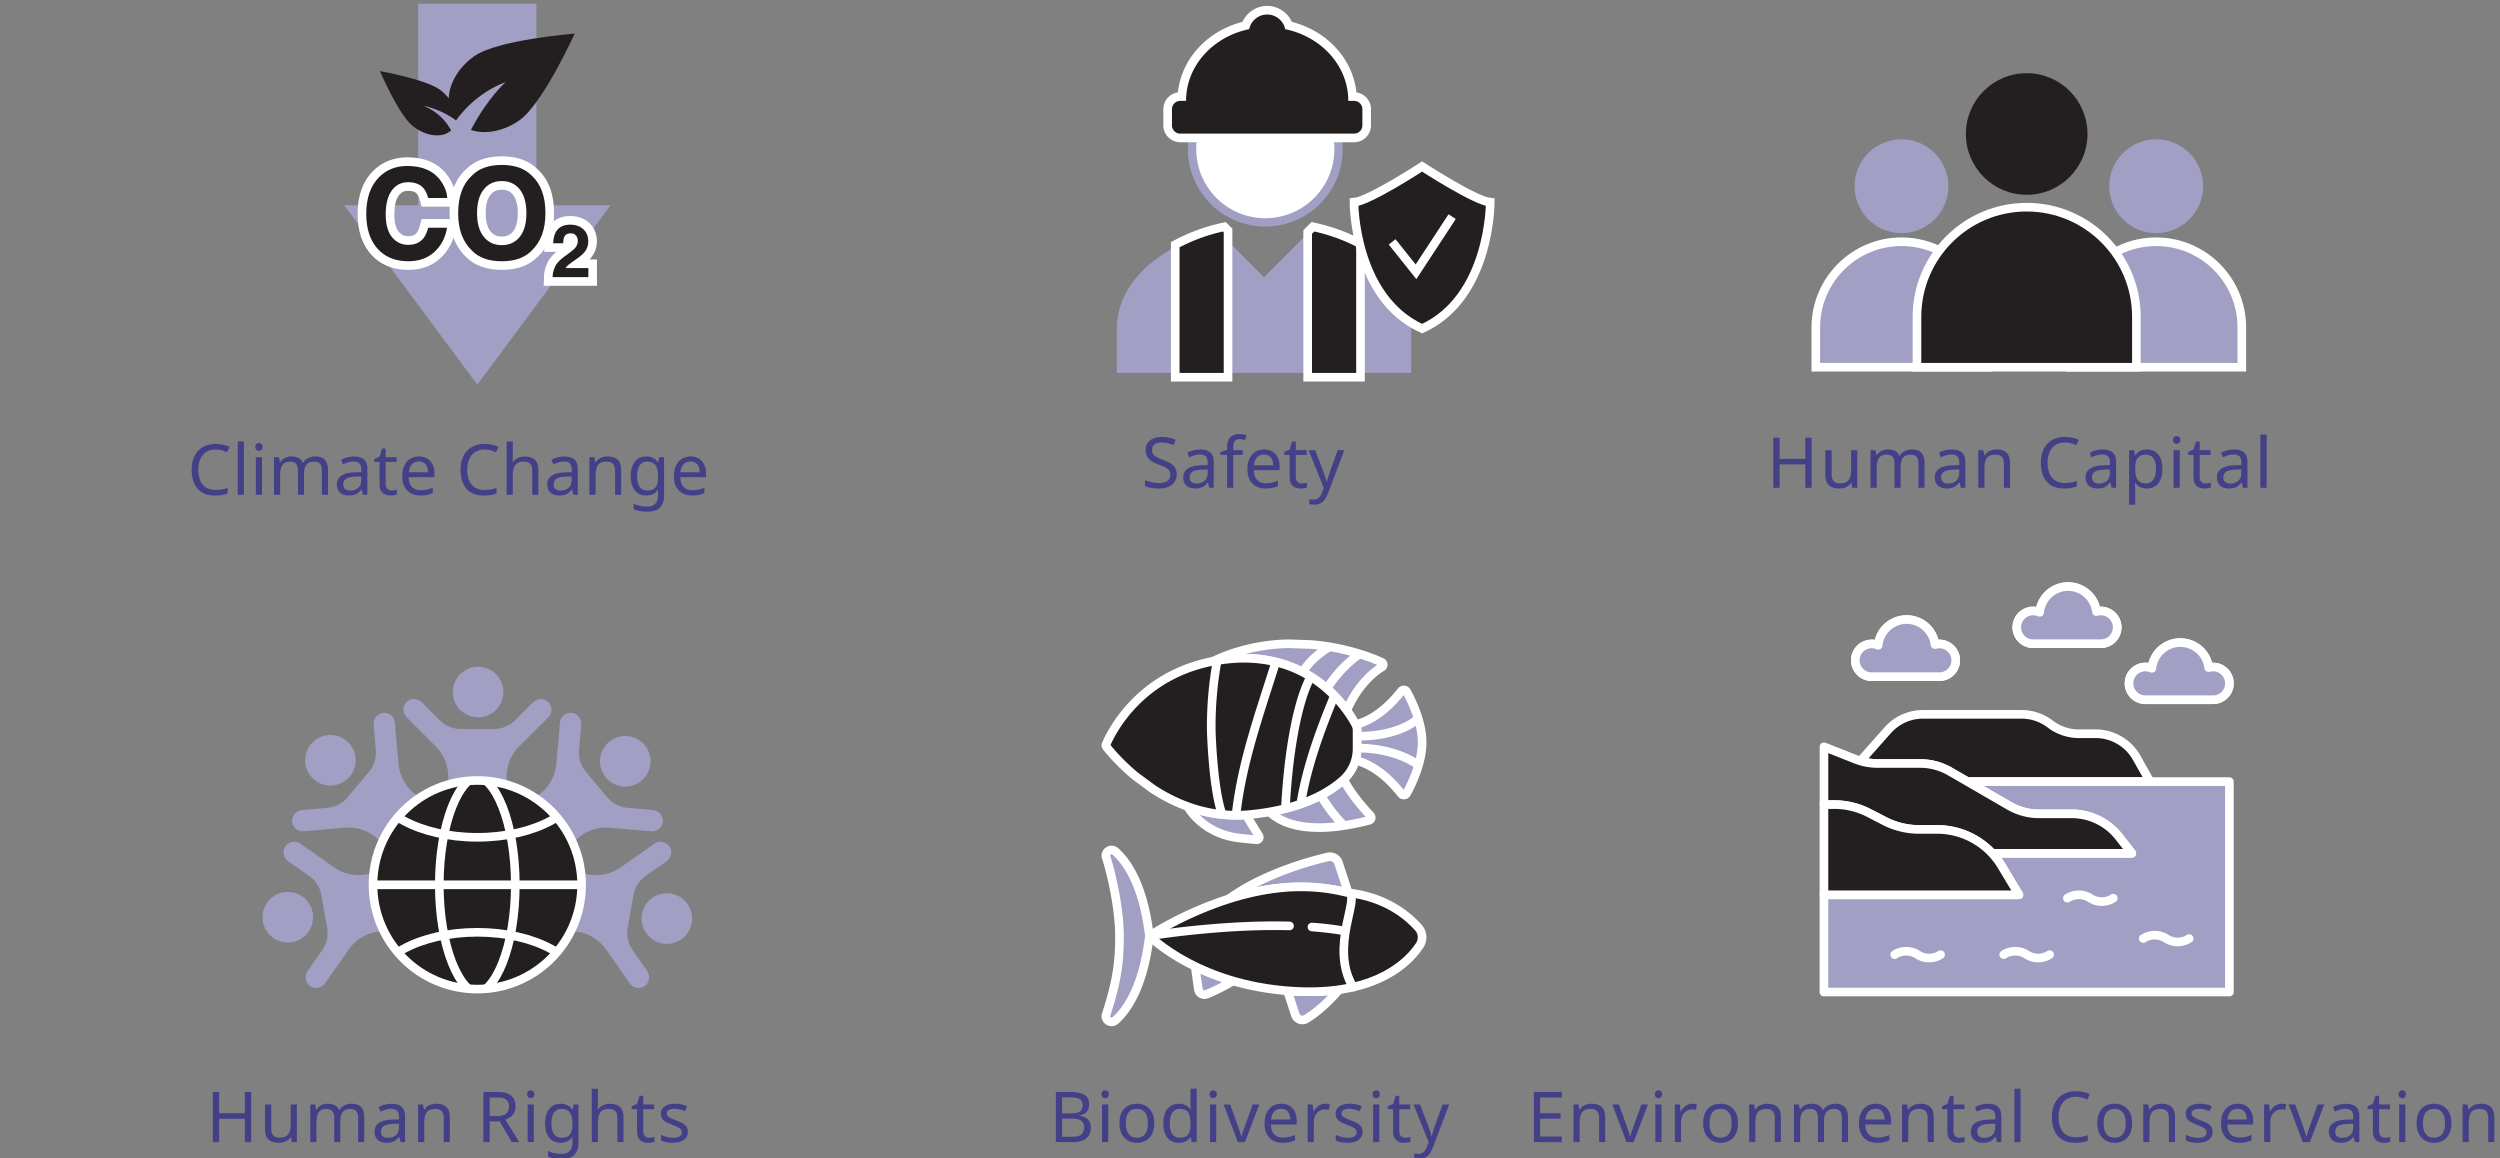 <svg xmlns="http://www.w3.org/2000/svg" width="300" height="139" viewBox="0 0 300 139"><rect x="0" y="0" width="300" height="139" fill="#808080" stroke="none"/><defs><clipPath id="clippath"><circle class="st3" cx="57.277" cy="106.175" r="12.517"/></clipPath><style>.st0,.st1{fill:#444088}.st2,.st3,.st4{fill:#231f20}.st5,.st6{fill:#a19fc3}.st1,.st3,.st4,.st6,.st7,.st8{stroke:#fff;stroke-width:1.035px}.st3,.st8{stroke-miterlimit:10}.st7,.st8{fill:none}.st1,.st4,.st6,.st7{stroke-linecap:round;stroke-linejoin:round}.st9{fill:#fff}</style></defs><g id="Grafik"><path class="st5" d="M248.458 44.067v-4.779c0-5.669 4.611-10.28 10.279-10.28s10.28 4.611 10.28 10.28v4.779h-20.56z"/><path class="st9" d="M258.738 29.526c5.392 0 9.762 4.371 9.762 9.762v4.262h-19.525v-4.262c0-5.392 4.371-9.762 9.762-9.762m.001-1.035c-5.954 0-10.798 4.844-10.798 10.797v5.297h21.595v-5.297c0-5.954-4.844-10.797-10.798-10.797z"/><circle class="st5" cx="258.738" cy="22.347" r="5.632"/><path class="st5" d="M217.898 44.067v-4.779c0-5.669 4.611-10.28 10.28-10.28s10.28 4.611 10.28 10.28v4.779h-20.561z"/><path class="st9" d="M228.178 29.526c5.392 0 9.762 4.371 9.762 9.762v4.262h-19.525v-4.262c0-5.392 4.371-9.762 9.762-9.762m.001-1.035c-5.954 0-10.798 4.844-10.798 10.797v5.297h21.595v-5.297c0-5.954-4.844-10.797-10.798-10.797z"/><circle class="st5" cx="228.179" cy="22.347" r="5.632"/><path class="st2" d="M230.035 44.067v-6.039c0-7.261 5.906-13.167 13.167-13.167s13.166 5.906 13.166 13.167v6.039h-26.333z"/><path class="st9" d="M243.202 25.379c6.986 0 12.649 5.663 12.649 12.649v5.522h-25.298v-5.522c0-6.986 5.663-12.649 12.649-12.649m0-1.035c-7.545 0-13.684 6.139-13.684 13.684v6.557h27.368v-6.557c0-7.545-6.139-13.684-13.684-13.684z"/><circle class="st2" cx="243.202" cy="16.078" r="7.297"/><path class="st5" d="M64.371 24.634V.447H50.183v24.187h-8.888l15.982 21.523 15.982-21.523h-8.888z"/><path class="st2" d="M49.005 31.87c-1.717 0-3.094-.566-4.091-1.685-.983-1.105-1.481-2.623-1.481-4.51 0-2.039.566-3.646 1.684-4.774.986-.996 2.252-1.502 3.763-1.502 2.009 0 3.507.683 4.455 2.028.525.757.811 1.533.85 2.31l.027.544h-3.219l-.106-.377c-.126-.446-.281-.779-.463-.987-.313-.358-.79-.533-1.455-.533s-1.158.25-1.543.787c-.413.578-.622 1.434-.622 2.542 0 1.096.216 1.91.641 2.422.406.49.908.729 1.532.729.642 0 1.107-.193 1.426-.591.19-.229.351-.59.482-1.079l.104-.383h3.268l-.1.603c-.216 1.302-.778 2.379-1.672 3.201-.911.834-2.081 1.256-3.479 1.256z"/><path class="st9" d="M48.879 19.917c1.838 0 3.182.603 4.032 1.808.47.677.722 1.356.756 2.038h-2.282c-.148-.523-.338-.919-.571-1.186-.415-.475-1.03-.711-1.845-.711-.83 0-1.485.334-1.964 1.004-.479.67-.719 1.617-.719 2.842s.253 2.143.76 2.753c.507.611 1.15.916 1.931.916.801 0 1.411-.262 1.831-.786.232-.282.425-.704.578-1.268h2.26c-.197 1.19-.701 2.16-1.512 2.905-.815.746-1.858 1.119-3.128 1.119-1.571 0-2.806-.504-3.706-1.512-.899-1.013-1.349-2.401-1.349-4.165 0-1.908.511-3.377 1.534-4.41.889-.899 2.021-1.349 3.395-1.349m-.001-1.033c-1.654 0-3.044.557-4.131 1.656-1.216 1.229-1.833 2.958-1.833 5.138 0 2.017.542 3.649 1.61 4.853 1.102 1.234 2.609 1.859 4.48 1.859 1.531 0 2.818-.468 3.826-1.391.983-.904 1.599-2.081 1.834-3.5l.199-1.205h-4.272l-.207.764c-.149.548-.301.787-.378.88-.146.182-.401.409-1.032.409-.474 0-.823-.167-1.134-.542-.346-.417-.521-1.121-.521-2.092 0-.999.177-1.752.526-2.24.282-.395.628-.571 1.122-.571.753 0 .989.269 1.066.357.072.083.215.296.354.787l.213.753h4.153l-.055-1.087c-.044-.874-.36-1.741-.939-2.576-1.056-1.498-2.697-2.253-4.882-2.253z"/><path class="st2" d="M60.219 31.87c-1.699 0-3.029-.481-3.951-1.432-1.193-1.123-1.807-2.766-1.807-4.866 0-2.144.615-3.788 1.83-4.89.898-.928 2.229-1.409 3.928-1.409s3.028.481 3.95 1.432c1.187 1.08 1.8 2.725 1.8 4.867 0 2.1-.61 3.742-1.815 4.882-.906.935-2.235 1.416-3.935 1.416zm0-9.627c-.747 0-1.323.264-1.762.808-.46.57-.693 1.419-.693 2.521s.233 1.95.693 2.521c.438.544 1.015.808 1.762.808s1.318-.264 1.752-.806c.45-.567.68-1.417.68-2.522 0-1.1-.23-1.948-.685-2.521-.431-.544-1.002-.808-1.747-.808z"/><path class="st9" d="M60.219 19.791c1.561 0 2.754.425 3.58 1.274 1.102 1.003 1.653 2.505 1.653 4.506 0 1.961-.551 3.464-1.653 4.506-.825.849-2.019 1.274-3.58 1.274s-2.754-.425-3.58-1.274c-1.107-1.042-1.66-2.545-1.66-4.506 0-2.001.553-3.503 1.66-4.506.825-.849 2.019-1.274 3.58-1.274m0 9.627c.904 0 1.623-.333 2.157-1 .529-.667.793-1.616.793-2.846s-.266-2.172-.797-2.842c-.531-.67-1.249-1.004-2.153-1.004s-1.626.333-2.164 1c-.538.667-.808 1.616-.808 2.846s.27 2.179.808 2.846c.538.667 1.26 1 2.164 1m0-10.662c-1.83 0-3.276.526-4.299 1.564-1.312 1.203-1.976 2.969-1.976 5.251 0 2.25.668 4.02 1.986 5.26.992 1.022 2.446 1.556 4.289 1.556s3.297-.534 4.322-1.588c1.281-1.211 1.946-2.98 1.946-5.228 0-2.281-.662-4.047-1.968-5.25-1.023-1.039-2.469-1.565-4.3-1.565zm0 9.627c-.588 0-1.02-.195-1.358-.615-.384-.476-.578-1.214-.578-2.196s.195-1.72.578-2.196c.339-.42.77-.615 1.358-.615.593 0 1.006.189 1.342.612.38.479.573 1.22.573 2.199 0 .986-.191 1.727-.569 2.203-.336.42-.752.608-1.346.608z"/><path class="st2" d="M65.781 33.775l.014-.531a3.467 3.467 0 01.343-1.445c.204-.486.669-.993 1.408-1.521.701-.501.946-.723 1.03-.81.162-.175.24-.348.24-.541 0-.188-.058-.278-.101-.33-.021-.023-.064-.076-.233-.076-.238 0-.275.076-.3.127-.016.032-.07.174-.086.564l-.021.496h-2.231l.021-.537c.024-.617.139-1.112.35-1.514.291-.554.91-1.214 2.208-1.214.795 0 1.446.232 1.935.69.499.47.752 1.087.752 1.836a2.49 2.49 0 01-.522 1.553c-.217.284-.547.581-1.006.905l-.318.227h1.859v2.12h-5.34z"/><path class="st9" d="M68.422 26.962c.663 0 1.19.184 1.582.55.391.368.587.853.587 1.458 0 .464-.138.876-.415 1.236-.182.239-.48.506-.894.8l-.493.35c-.308.219-.52.377-.633.475-.114.098-.21.211-.287.341h2.735v1.085h-4.291a2.94 2.94 0 01.29-1.231c.176-.418.59-.86 1.244-1.327.568-.407.935-.698 1.103-.873.256-.274.384-.573.384-.898 0-.265-.074-.485-.22-.662-.147-.176-.357-.263-.631-.263-.374 0-.63.139-.765.419-.078.161-.123.418-.138.769h-1.197c.02-.533.117-.963.29-1.292.328-.625.912-.938 1.75-.938m-.001-1.034c-1.557 0-2.31.812-2.667 1.492-.248.469-.381 1.037-.408 1.733l-.041 1.075h1.459c-.538.451-.902.903-1.106 1.37a4.006 4.006 0 00-.383 1.634l-.028 1.062h6.389v-3.155h-.903c.1-.103.188-.204.264-.305a2.986 2.986 0 00.626-1.862c0-.885-.316-1.65-.913-2.212-.59-.552-1.36-.832-2.291-.832z"/><path class="st2" d="M56.919 6.738c-2.82 1.979-3.897 5.308-2.404 7.436.068.096.144.184.22.272 2.471-3.483 5.934-4.585 5.934-4.585s-2.16 1.895-4.163 5.741c1.697.553 3.912.178 5.819-1.161 2.82-1.979 6.64-10.409 6.64-10.409s-9.226.726-12.046 2.705z"/><path class="st2" d="M50.848 12.695s2.098.41 3.883 1.753c.155-1.143-.515-2.566-1.806-3.586-1.705-1.348-7.337-2.326-7.337-2.326s2.253 5.254 3.957 6.602c1.599 1.264 3.579 1.461 4.588.507-.51-.959-1.478-2.18-3.286-2.95z"/><path class="st9" d="M151.837 26.686c-4.846 0-8.787-3.941-8.787-8.786s3.941-8.787 8.787-8.787 8.786 3.941 8.786 8.787-3.941 8.786-8.786 8.786z"/><path class="st5" d="M151.837 9.613a8.287 8.287 0 110 16.574 8.287 8.287 0 010-16.574m0-1c-5.121 0-9.287 4.166-9.287 9.286s4.166 9.287 9.287 9.287 9.287-4.166 9.287-9.287-4.166-9.286-9.287-9.286zM157.158 27.78l-5.478 5.478-5.478-5.478c-7.073 1.597-12.185 6.199-12.185 11.631v5.34h35.326v-5.34c0-5.432-5.113-10.034-12.185-11.631z"/><path class="st2" d="M156.921 45.269V27.841l.629-.628.278.062a21.758 21.758 0 015.148 1.845l.281.144v16.005h-6.337z"/><path class="st9" d="M157.714 27.78a21.304 21.304 0 015.027 1.8v15.171h-5.302V28.056l.276-.275m-.329-1.136l-.404.403-.276.275-.303.303v18.16h7.373V28.948l-.563-.289a22.353 22.353 0 00-5.271-1.889l-.556-.125z"/><path class="st2" d="M141.027 45.269V29.368l.276-.146a21.63 21.63 0 015.341-1.945l.278-.062.441.44V45.27h-6.337z"/><path class="st9" d="M146.759 27.78l.088.088V44.75h-5.302V29.677a21.178 21.178 0 015.214-1.898m.329-1.134l-.557.126a22.2 22.2 0 00-5.469 1.992l-.552.291v16.732h7.373V27.441l-.302-.303-.088-.088-.404-.405z"/><path class="st3" d="M170.654 19.981s-6.389 4.154-8.176 4.292c0 0-.038 11.443 8.176 15.163 8.214-3.72 8.176-15.163 8.176-15.163-1.787-.137-8.176-4.292-8.176-4.292z"/><path class="st3" d="M167.053 29.023l2.868 3.592 4.337-6.619"/><path class="st2" d="M141.636 16.553a1.52 1.52 0 01-1.518-1.518v-1.933a1.52 1.52 0 011.518-1.517h.188c.24-4.074 3.309-7.503 7.661-8.526.375-1.081 1.408-1.835 2.575-1.835s2.201.754 2.576 1.835c4.353 1.023 7.421 4.452 7.661 8.526h.188a1.52 1.52 0 011.518 1.517v1.933a1.52 1.52 0 01-1.518 1.518h-20.849z"/><path class="st9" d="M152.06 1.743c1.064 0 1.952.753 2.161 1.755 4.335.893 7.574 4.403 7.574 8.606h.69a1 1 0 011 1v1.932a1 1 0 01-1 1h-20.849a1 1 0 01-1-1v-1.932a1 1 0 011-1h.69c0-4.203 3.239-7.713 7.574-8.606a2.209 2.209 0 012.161-1.755M152.06.708a3.26 3.26 0 00-2.957 1.913c-4.274 1.108-7.316 4.453-7.758 8.469a2.038 2.038 0 00-1.745 2.014v1.932c0 1.122.913 2.035 2.035 2.035h20.849a2.037 2.037 0 002.035-2.035v-1.932c0-1.023-.76-1.873-1.745-2.014-.442-4.016-3.483-7.36-7.757-8.469A3.26 3.26 0 00152.06.708z"/><circle class="st5" cx="57.371" cy="83.045" r="3.034"/><path class="st5" d="M65.705 84.164c-.519-.425-1.292-.334-1.766.141l-2.118 2.118a3.606 3.606 0 01-2.55 1.056h-3.96c-.956 0-1.874-.38-2.55-1.056l-2.118-2.118c-.474-.474-1.247-.565-1.766-.141a1.282 1.282 0 00-.098 1.902l3.505 3.505a5.148 5.148 0 011.508 3.641v5.26h6.998v-5.26c0-1.366.542-2.675 1.508-3.641l3.505-3.505a1.283 1.283 0 00-.098-1.902z"/><circle class="st5" cx="75.033" cy="91.355" r="3.034"/><path class="st5" d="M79.533 98.459c-.008-.671-.575-1.204-1.243-1.263l-2.984-.261a3.606 3.606 0 01-2.448-1.274l-1.273-1.517-1.273-1.517a3.606 3.606 0 01-.83-2.632l.261-2.984c.058-.668-.369-1.319-1.028-1.444a1.283 1.283 0 00-1.52 1.147l-.432 4.938a5.152 5.152 0 01-1.82 3.496l-4.029 3.381 2.249 2.68 2.249 2.68 4.029-3.381a5.147 5.147 0 013.758-1.185l4.938.432a1.283 1.283 0 001.394-1.298z"/><circle class="st5" cx="80.02" cy="110.227" r="3.034"/><path class="st5" d="M77.471 118.24c.508-.437.553-1.215.168-1.764l-1.718-2.453a3.605 3.605 0 01-.597-2.695l.344-1.95.344-1.95a3.605 3.605 0 011.483-2.328l2.453-1.718c.549-.385.773-1.13.445-1.715a1.282 1.282 0 00-1.856-.427l-4.061 2.843a5.15 5.15 0 01-3.847.853l-5.18-.913-.608 3.446-.608 3.446 5.18.913a5.152 5.152 0 013.324 2.117l2.843 4.061a1.282 1.282 0 001.89.234z"/><circle class="st5" cx="39.652" cy="91.233" r="3.034"/><path class="st5" d="M45.866 85.567c-.659.125-1.086.775-1.028 1.444l.261 2.984c.083.953-.215 1.9-.83 2.632l-1.273 1.517-1.273 1.517a3.602 3.602 0 01-2.448 1.274l-2.984.261c-.668.058-1.235.592-1.243 1.263a1.283 1.283 0 001.394 1.298l4.938-.432a5.147 5.147 0 013.758 1.185l4.029 3.381 2.249-2.68 2.249-2.68-4.029-3.381a5.15 5.15 0 01-1.82-3.496l-.432-4.938a1.282 1.282 0 00-1.52-1.147z"/><circle class="st5" cx="34.535" cy="110.069" r="3.034"/><path class="st5" d="M34.189 101.667c-.328.585-.104 1.331.445 1.715l2.453 1.718a3.609 3.609 0 011.483 2.328l.344 1.95.344 1.95a3.61 3.61 0 01-.597 2.695l-1.718 2.453c-.385.549-.34 1.327.168 1.764a1.282 1.282 0 001.89-.234l2.843-4.061a5.146 5.146 0 013.324-2.117l5.18-.913-.608-3.446-.608-3.446-5.18.913a5.149 5.149 0 01-3.847-.853l-4.061-2.843a1.282 1.282 0 00-1.856.427z"/><circle class="st2" cx="57.277" cy="106.175" r="12.517"/><g clip-path="url(#clippath)"><path class="st8" d="M57.952 119.412c-2.892 0-5.236-5.926-5.236-13.236S55.06 92.94 57.952 92.94"/><path class="st8" d="M56.602 119.412c2.892 0 5.236-5.926 5.236-13.236S59.494 92.94 56.602 92.94"/><ellipse class="st8" cx="57.277" cy="93.658" rx="12.517" ry="6.818"/><ellipse class="st8" cx="57.277" cy="118.693" rx="12.517" ry="6.818"/><path class="st8" d="M43.134 106.175h28.882"/></g><circle class="st8" cx="57.277" cy="106.175" r="12.517"/><path class="st6" d="M149.583 97.903l-.054-.12c-2.55.182-4.87-.235-6.919-.966l-.043.051c.678 1.071 2.466 3.224 6.067 3.687a51 51 0 002.162.213.302.302 0 00.275-.46l-1.487-2.406zM156.507 106.425a22.78 22.78 0 015.286.709l-1.17-3.58a1.087 1.087 0 00-1.28-.721c-2.216.519-7.754 2.037-11.89 5.04 2.752-.872 5.875-1.507 9.054-1.448zM134.338 112.313c0 3.011-.254 5.311-1.596 9.422-.215.66.58 1.18 1.099.718 1.455-1.295 3.374-4.111 4.085-10.14-.711-6.029-2.63-8.845-4.085-10.14-.518-.461-1.314.059-1.099.718.732 2.242 1.596 6.411 1.596 9.422z"/><path class="st4" d="M170.363 113.446c-.966 1.454-3.245 3.92-8.006 5.011-2.899-4.925-.563-11.322-.563-11.322 4.558.515 7.227 2.833 8.423 4.187.525.594.584 1.464.145 2.124z"/><path class="st6" d="M156.26 118.992a35.281 35.281 0 01-1.765-.095l.948 2.897a.877.877 0 001.288.476c2.157-1.285 3.942-3.503 3.942-3.503a26.143 26.143 0 01-4.412.225zM143.415 115.971l.385 2.747c.066.47.552.756.996.586 1.415-.541 3.169-1.588 3.169-1.588a29.136 29.136 0 01-4.549-1.745z"/><path class="st4" d="M162.357 118.457c-1.698.389-3.713.604-6.097.535-12.168-.351-18.335-6.679-18.335-6.679s9.044-6.064 18.582-5.889c1.958.036 3.721.306 5.288.71s-2.336 6.398.563 11.323z"/><path class="st6" d="M164.462 97.889c-.732-.778-2.332-2.575-3.183-4.263l-.084-.04-.004.004c-1.493 1.338-4.174 3.002-8.725 3.819l-.022.089c1.039 1.01 4.17 2.952 11.862.935a.328.328 0 00.155-.542zM165.794 79.466c-1.211-.556-4.256-1.768-8.447-2.121l-2.73-.095c-5.024.09-8.595 1.878-8.986 2.082l.007.01c.558-.105 1.137-.19 1.74-.252 7.812-.798 12.215 3.412 14.19 6.089l.082-.01c1.34-3.07 3.257-4.556 4.182-5.128a.328.328 0 00-.038-.577zM168.798 82.994a.387.387 0 00-.645-.05c-2.194 2.808-4.294 3.697-5.354 3.977l-.1.052c.099.216.15.452.15.69v2.177c0 .468-.065.928-.188 1.371l.096.05c1.046.268 3.172 1.142 5.396 3.991.171.22.51.194.645-.05.591-1.07 1.858-3.649 1.858-6.107s-1.267-5.034-1.858-6.103z"/><path class="st4" d="M138.327 94.667c2.916 1.911 6.851 3.52 11.541 3.09 6.164-.565 9.566-2.592 11.323-4.168a5.03 5.03 0 001.658-3.748v-2.177c0-.273-.067-.542-.196-.783-.94-1.753-5.365-8.802-15.276-7.79-10.514 1.074-14.191 9.139-14.654 10.261a.241.241 0 00.032.24c.319.415 1.539 1.934 3.511 3.556l2.06 1.518z"/><path class="st7" d="M170.106 86.269s-1.953 2.048-7.118 2.084M170.106 91.756s-2.436-1.949-7.118-1.989M156.098 96.414c.721-4.406 2.276-8.664 3.996-12.836M157.241 81.298c-1.826 3.469-2.729 10.414-2.985 15.622M148.331 97.75c.677-6.203 2.832-12.178 4.716-18.164M146.042 79.39a43.807 43.807 0 00-.692 8.107c.011.979.269 7.375 1.297 10.184M158.563 95.583s1.325 2.178 2.63 3.379M159.332 82.49s1.223-2.119 3.621-3.878M156.419 80.551s.67-1.405 2.975-2.842M157.434 111.241c1.189.088 2.355.217 3.47.397M137.925 112.313s8.497-1.418 16.818-1.203"/><path class="st4" d="M256.399 90.933a5.656 5.656 0 00-4.931-2.884h-2.006c-1.243 0-2.451-.409-3.438-1.164s-2.195-1.164-3.438-1.164h-11.824a5.659 5.659 0 00-4.232 1.903l-3.276 3.692c.666.2 1.359.303 2.057.303h5.104c1.261 0 2.499.333 3.589.964l2.088 1.209h21.915l-1.608-2.859z"/><path class="st6" d="M236.092 93.792l5.014 2.904a7.16 7.16 0 003.589.964h3.928a7.162 7.162 0 015.636 2.743l1.561 1.991h-16.775c.43.46.812.964 1.138 1.506l2.089 3.476h-23.399v11.67h48.656V93.793h-31.438z"/><path class="st4" d="M224.248 97.55l1.912.984a9.008 9.008 0 004.121.998h2.181a9.007 9.007 0 016.584 2.863h16.775l-1.561-1.991a7.167 7.167 0 00-5.636-2.743h-3.928a7.164 7.164 0 01-3.589-.964l-7.102-4.114a7.16 7.16 0 00-3.589-.964h-5.104c-.901 0-1.794-.17-2.632-.501l-3.804-1.504v6.938h1.253c1.434 0 2.847.342 4.121.998z"/><path class="st4" d="M218.874 107.376h23.399l-2.089-3.476a9.007 9.007 0 00-7.723-4.369h-2.181a9.002 9.002 0 01-4.121-.998l-1.912-.984a9.008 9.008 0 00-4.121-.998h-1.253v10.824z"/><path class="st1" d="M252.1 73.317a1.95 1.95 0 00-.527.074 3.427 3.427 0 00-6.811.086 1.965 1.965 0 10-.776 3.768h8.113a1.964 1.964 0 000-3.928zM265.567 80.04a1.95 1.95 0 00-.527.074 3.427 3.427 0 00-6.811.086 1.965 1.965 0 10-.776 3.768h8.113a1.964 1.964 0 000-3.928zM232.722 77.273a1.95 1.95 0 00-.527.074 3.427 3.427 0 00-6.811.086 1.965 1.965 0 10-.776 3.768h8.113a1.964 1.964 0 000-3.928zM240.448 114.556a2.528 2.528 0 012.754 0 2.528 2.528 0 002.754 0M248.086 107.784a2.528 2.528 0 012.754 0 2.528 2.528 0 002.754 0M257.189 112.626a2.528 2.528 0 012.754 0 2.528 2.528 0 002.754 0M227.361 114.556a2.528 2.528 0 012.754 0 2.528 2.528 0 002.754 0"/><path class="st6" d="M252.1 73.317a1.95 1.95 0 00-.527.074 3.427 3.427 0 00-6.811.086 1.965 1.965 0 10-.776 3.768h8.113a1.964 1.964 0 000-3.928zM265.567 80.04a1.95 1.95 0 00-.527.074 3.427 3.427 0 00-6.811.086 1.965 1.965 0 10-.776 3.768h8.113a1.964 1.964 0 000-3.928zM232.722 77.273a1.95 1.95 0 00-.527.074 3.427 3.427 0 00-6.811.086 1.965 1.965 0 10-.776 3.768h8.113a1.964 1.964 0 000-3.928z"/></g><g id="EN"><path class="st0" d="M25.882 53.942c-.32 0-.61.055-.868.164-.259.109-.478.27-.657.48s-.317.467-.413.767c-.096.301-.144.64-.144 1.016 0 .495.077.925.232 1.29.154.365.384.646.69.843.307.196.689.295 1.15.295.264 0 .514-.022.75-.067s.467-.102.691-.169v.657a3.77 3.77 0 01-.695.186 5.387 5.387 0 01-.855.059c-.612 0-1.124-.126-1.534-.379s-.718-.612-.923-1.079c-.205-.466-.308-1.014-.308-1.643 0-.455.063-.871.19-1.247.126-.377.312-.703.556-.979.244-.274.547-.487.906-.636s.772-.224 1.238-.224c.31 0 .607.031.894.093.286.062.542.149.767.262l-.303.641c-.186-.085-.393-.16-.62-.228s-.476-.102-.745-.102zM29.27 59.378h-.741v-6.404h.741v6.404zM31.081 53.167c.112 0 .212.038.299.114.087.075.131.195.131.357 0 .157-.044.275-.131.354a.437.437 0 01-.299.118.442.442 0 01-.312-.118c-.085-.079-.127-.197-.127-.354 0-.162.042-.282.127-.357a.448.448 0 01.312-.114zm.362 1.694v4.517h-.741v-4.517h.741zM37.831 54.776c.511 0 .893.131 1.146.393.253.261.38.684.38 1.268v2.941h-.733v-2.907c0-.354-.075-.621-.224-.801s-.381-.27-.695-.27c-.438 0-.751.126-.939.379s-.282.621-.282 1.104v2.494h-.733V56.47c0-.236-.033-.435-.101-.595a.722.722 0 00-.304-.357 1.026 1.026 0 00-.522-.118c-.304 0-.542.063-.717.189a1.048 1.048 0 00-.375.552c-.075.242-.113.54-.113.894v2.343h-.741v-4.517h.598l.109.615h.043a1.396 1.396 0 01.809-.624c.169-.05.343-.076.522-.076.349 0 .639.062.872.186a1.1 1.1 0 01.51.573h.042a1.4 1.4 0 01.62-.573c.261-.123.537-.186.83-.186zM42.466 54.785c.551 0 .958.121 1.223.362.264.241.396.627.396 1.154v3.076h-.539l-.144-.641h-.033c-.13.163-.263.3-.4.409s-.295.189-.473.24a2.4 2.4 0 01-.645.075c-.27 0-.513-.048-.729-.143a1.115 1.115 0 01-.51-.442c-.124-.2-.186-.451-.186-.755 0-.449.177-.796.531-1.041.354-.244.898-.377 1.635-.399l.767-.025v-.27c0-.377-.081-.638-.244-.784s-.394-.219-.691-.219c-.235 0-.461.035-.674.105-.214.07-.413.149-.599.239l-.228-.556c.196-.106.43-.198.699-.274.27-.075.551-.113.843-.113zm.22 2.41c-.562.022-.951.112-1.168.27-.216.157-.324.379-.324.666 0 .253.077.438.232.556.154.118.352.178.594.178.382 0 .699-.105.952-.316s.379-.535.379-.974v-.404l-.665.025zM46.991 58.855c.112 0 .228-.01.346-.029s.214-.041.286-.063v.564c-.078.04-.19.072-.337.097a2.494 2.494 0 01-.421.038c-.236 0-.454-.041-.653-.122s-.361-.224-.484-.426c-.124-.202-.186-.485-.186-.851v-2.63h-.641v-.354l.649-.295.295-.961h.438v1.037h1.307v.572h-1.307v2.613c0 .274.066.479.198.61s.302.198.51.198zM50.27 54.776c.388 0 .721.085.998.253.278.169.492.406.641.712.149.307.224.665.224 1.075v.446H49.04c.011.512.142.9.392 1.167s.6.4 1.05.4c.286 0 .54-.026.762-.08.223-.054.451-.131.688-.231v.648c-.23.102-.458.176-.683.224s-.492.071-.801.071a2.39 2.39 0 01-1.134-.261 1.831 1.831 0 01-.767-.779c-.183-.346-.273-.769-.273-1.269 0-.494.082-.919.248-1.272.166-.354.399-.627.699-.817.301-.191.65-.287 1.05-.287zm-.009.608c-.354 0-.634.113-.838.341-.206.228-.328.544-.367.948h2.301c0-.259-.039-.483-.118-.674-.078-.191-.198-.342-.358-.451s-.366-.164-.619-.164zM58.149 53.942c-.32 0-.61.055-.868.164-.259.109-.478.27-.657.48s-.317.467-.413.767c-.096.301-.144.64-.144 1.016 0 .495.077.925.232 1.29.154.365.384.646.69.843.307.196.689.295 1.15.295.264 0 .514-.022.75-.067s.467-.102.691-.169v.657a3.77 3.77 0 01-.695.186 5.387 5.387 0 01-.855.059c-.612 0-1.124-.126-1.534-.379s-.718-.612-.923-1.079c-.205-.466-.308-1.014-.308-1.643 0-.455.063-.871.19-1.247.126-.377.312-.703.556-.979.244-.274.547-.487.906-.636s.772-.224 1.238-.224c.31 0 .607.031.894.093.286.062.542.149.767.262l-.303.641c-.186-.085-.393-.16-.62-.228s-.476-.102-.745-.102zM61.536 54.853c0 .106-.004.217-.013.329s-.019.213-.029.303h.051c.095-.157.216-.286.362-.388.146-.101.309-.178.488-.231s.365-.08.557-.08c.365 0 .67.058.914.173s.429.294.552.535c.124.241.186.556.186.943v2.941h-.733v-2.891c0-.365-.081-.638-.244-.817s-.419-.27-.767-.27c-.337 0-.602.063-.792.189a1.033 1.033 0 00-.409.557 2.872 2.872 0 00-.122.897v2.334h-.741v-6.404h.741v1.879zM67.713 54.785c.551 0 .958.121 1.223.362.264.241.396.627.396 1.154v3.076h-.539l-.144-.641h-.033c-.13.163-.263.3-.4.409s-.295.189-.473.24a2.4 2.4 0 01-.645.075c-.27 0-.513-.048-.729-.143a1.115 1.115 0 01-.51-.442c-.124-.2-.186-.451-.186-.755 0-.449.177-.796.531-1.041.354-.244.898-.377 1.635-.399l.767-.025v-.27c0-.377-.081-.638-.244-.784s-.394-.219-.691-.219c-.235 0-.461.035-.674.105-.214.07-.413.149-.599.239l-.228-.556c.196-.106.43-.198.699-.274.27-.075.551-.113.843-.113zm.22 2.41c-.562.022-.951.112-1.168.27-.216.157-.324.379-.324.666 0 .253.077.438.232.556.154.118.352.178.594.178.382 0 .699-.105.952-.316s.379-.535.379-.974v-.404l-.665.025zM72.904 54.776c.539 0 .946.131 1.222.393.275.261.413.684.413 1.268v2.941h-.733v-2.891c0-.365-.081-.638-.244-.817s-.419-.27-.767-.27c-.5 0-.846.141-1.037.421-.19.281-.286.686-.286 1.214v2.343h-.741v-4.517h.598l.109.615h.043c.101-.157.226-.288.375-.393.148-.104.312-.181.492-.231s.365-.076.557-.076zM77.539 54.776c.298 0 .566.057.805.169.239.112.442.283.611.514h.042l.102-.598h.59v4.593c0 .427-.073.785-.22 1.074a1.432 1.432 0 01-.665.653c-.298.146-.678.219-1.138.219-.326 0-.626-.023-.897-.071a3.109 3.109 0 01-.729-.215v-.683c.214.112.464.199.75.261s.593.093.919.093c.388 0 .692-.113.914-.341s.333-.538.333-.932v-.177a8.233 8.233 0 01.026-.557h-.034c-.157.23-.353.402-.586.515a1.852 1.852 0 01-.812.168c-.585 0-1.041-.205-1.37-.615-.328-.41-.492-.982-.492-1.719 0-.719.164-1.291.492-1.715.329-.424.782-.637 1.361-.637zm.102.624c-.253 0-.468.067-.646.202a1.243 1.243 0 00-.404.59 2.806 2.806 0 00-.139.944c0 .556.103.981.308 1.276s.504.442.897.442c.23 0 .427-.029.59-.089a.93.93 0 00.404-.277 1.21 1.21 0 00.236-.485c.051-.196.075-.43.075-.699v-.177c0-.41-.046-.741-.139-.994s-.237-.438-.434-.557c-.197-.118-.447-.177-.75-.177zM82.865 54.776c.388 0 .721.085.998.253.278.169.492.406.641.712.149.307.224.665.224 1.075v.446h-3.093c.011.512.142.9.392 1.167s.6.4 1.05.4c.286 0 .54-.026.762-.08.223-.054.451-.131.688-.231v.648c-.23.102-.458.176-.683.224s-.492.071-.801.071a2.39 2.39 0 01-1.134-.261 1.831 1.831 0 01-.767-.779c-.183-.346-.273-.769-.273-1.269 0-.494.082-.919.248-1.272.166-.354.399-.627.699-.817.301-.191.65-.287 1.05-.287zm-.009.608c-.354 0-.634.113-.838.341-.206.228-.328.544-.367.948h2.301c0-.259-.039-.483-.118-.674-.078-.191-.198-.342-.358-.451s-.366-.164-.619-.164z"/><g><path class="st0" d="M217.395 58.536h-.759v-2.807h-3.084v2.807h-.759v-6.017h.759v2.545h3.084v-2.545h.759v6.017zM222.871 54.02v4.517h-.606l-.109-.599h-.034a1.225 1.225 0 01-.37.388 1.642 1.642 0 01-.497.224 2.187 2.187 0 01-.565.071c-.359 0-.661-.058-.905-.173a1.151 1.151 0 01-.552-.535c-.124-.241-.186-.553-.186-.935V54.02h.75v2.907c0 .359.081.629.244.809s.416.27.759.27c.337 0 .603-.062.796-.189.194-.126.332-.312.413-.556.081-.245.122-.541.122-.89V54.02h.741zM229.42 53.935c.511 0 .893.131 1.146.393.253.261.38.684.38 1.268v2.941h-.733V55.63c0-.354-.075-.621-.224-.801s-.381-.27-.695-.27c-.438 0-.751.126-.939.379s-.282.621-.282 1.104v2.494h-.733v-2.907c0-.236-.033-.435-.101-.595a.722.722 0 00-.304-.357 1.026 1.026 0 00-.522-.118c-.304 0-.542.063-.717.189a1.048 1.048 0 00-.375.552c-.075.242-.113.54-.113.894v2.343h-.741V54.02h.598l.109.615h.043a1.396 1.396 0 01.809-.624c.169-.05.343-.076.522-.076.349 0 .639.062.872.186a1.1 1.1 0 01.51.573h.042a1.4 1.4 0 01.62-.573c.261-.123.537-.186.83-.186zM234.215 53.943c.551 0 .958.121 1.223.362.264.241.396.627.396 1.154v3.076h-.539l-.144-.641h-.033c-.13.163-.263.3-.4.409s-.295.189-.473.24a2.4 2.4 0 01-.645.075c-.27 0-.513-.048-.729-.143a1.115 1.115 0 01-.51-.442c-.124-.2-.186-.451-.186-.755 0-.449.177-.796.531-1.041.354-.244.898-.377 1.635-.399l.767-.025v-.27c0-.377-.081-.638-.244-.784s-.394-.219-.691-.219c-.235 0-.461.035-.674.105-.214.07-.413.149-.599.239l-.228-.556c.196-.106.43-.198.699-.274.27-.075.551-.113.843-.113zm.22 2.411c-.562.022-.951.112-1.168.27-.216.157-.324.379-.324.666 0 .253.077.438.232.556.154.118.352.178.594.178.382 0 .699-.105.952-.316s.379-.535.379-.974v-.404l-.665.025zM239.566 53.935c.539 0 .946.131 1.222.393.275.261.413.684.413 1.268v2.941h-.733v-2.891c0-.365-.081-.638-.244-.817s-.419-.27-.767-.27c-.5 0-.846.141-1.037.421-.19.281-.286.686-.286 1.214v2.343h-.741V54.02h.598l.109.615h.043c.101-.157.226-.288.375-.393.148-.104.312-.181.492-.231s.365-.076.557-.076zM247.791 53.101c-.32 0-.61.055-.868.164-.259.109-.478.27-.657.48s-.317.467-.413.767c-.096.301-.144.64-.144 1.016 0 .495.077.925.232 1.29.154.365.384.646.69.843.307.196.689.295 1.15.295.264 0 .514-.022.75-.067s.467-.102.691-.169v.657a3.77 3.77 0 01-.695.186 5.387 5.387 0 01-.855.059c-.612 0-1.124-.126-1.534-.379s-.718-.612-.923-1.079c-.205-.466-.308-1.014-.308-1.643 0-.455.063-.871.19-1.247.126-.377.312-.703.556-.979.244-.274.547-.487.906-.636s.772-.224 1.238-.224c.31 0 .607.031.894.093.286.062.542.149.767.262l-.303.641c-.186-.085-.393-.16-.62-.228s-.476-.102-.745-.102zM252.308 53.943c.551 0 .958.121 1.223.362.264.241.396.627.396 1.154v3.076h-.539l-.144-.641h-.033c-.13.163-.263.3-.4.409s-.295.189-.473.24a2.4 2.4 0 01-.645.075c-.27 0-.513-.048-.729-.143a1.115 1.115 0 01-.51-.442c-.124-.2-.186-.451-.186-.755 0-.449.177-.796.531-1.041.354-.244.898-.377 1.635-.399l.767-.025v-.27c0-.377-.081-.638-.244-.784s-.394-.219-.691-.219c-.235 0-.461.035-.674.105-.214.07-.413.149-.599.239l-.228-.556c.196-.106.43-.198.699-.274.27-.075.551-.113.843-.113zm.219 2.411c-.562.022-.951.112-1.168.27-.216.157-.324.379-.324.666 0 .253.077.438.232.556.154.118.352.178.594.178.382 0 .699-.105.952-.316s.379-.535.379-.974v-.404l-.665.025zM257.634 53.935c.557 0 1.004.194 1.344.582s.51.972.51 1.753c0 .511-.077.942-.231 1.293-.154.352-.371.615-.648.792a1.78 1.78 0 01-.982.266c-.23 0-.436-.03-.615-.093a1.591 1.591 0 01-.783-.564h-.051c.012.096.022.217.034.362.011.146.017.272.017.38v1.854h-.741v-6.539h.606l.101.615h.034c.09-.13.198-.248.324-.354a1.47 1.47 0 01.455-.253c.177-.062.387-.093.628-.093zm-.135.624c-.304 0-.548.058-.733.173s-.32.288-.404.519c-.084.229-.129.522-.135.876v.144c0 .37.039.686.118.943.078.259.212.455.4.59.188.135.444.202.771.202.275 0 .502-.075.679-.228a1.35 1.35 0 00.396-.619c.088-.261.131-.561.131-.897 0-.517-.1-.93-.299-1.238-.199-.31-.507-.464-.923-.464zM261.207 52.325c.112 0 .212.038.299.114.087.075.131.195.131.357 0 .157-.044.275-.131.354a.437.437 0 01-.299.118.442.442 0 01-.312-.118c-.085-.079-.127-.197-.127-.354 0-.162.042-.282.127-.357a.448.448 0 01.312-.114zm.362 1.695v4.517h-.741V54.02h.741zM264.67 58.014c.112 0 .228-.01.346-.029s.214-.041.286-.063v.564c-.078.04-.19.072-.337.097a2.494 2.494 0 01-.421.038c-.236 0-.454-.041-.653-.122s-.361-.224-.484-.426c-.124-.202-.186-.485-.186-.851v-2.63h-.641v-.354l.649-.295.295-.961h.438v1.037h1.307v.572h-1.307v2.613c0 .274.066.479.198.61s.302.198.51.198zM268.074 53.943c.551 0 .958.121 1.223.362.264.241.396.627.396 1.154v3.076h-.539l-.144-.641h-.033c-.13.163-.263.3-.4.409s-.295.189-.473.24a2.4 2.4 0 01-.645.075c-.27 0-.513-.048-.729-.143a1.115 1.115 0 01-.51-.442c-.124-.2-.186-.451-.186-.755 0-.449.177-.796.531-1.041.354-.244.898-.377 1.635-.399l.767-.025v-.27c0-.377-.081-.638-.244-.784s-.394-.219-.691-.219c-.235 0-.461.035-.674.105-.214.07-.413.149-.599.239l-.228-.556c.196-.106.43-.198.699-.274.27-.075.551-.113.843-.113zm.22 2.411c-.562.022-.951.112-1.168.27-.216.157-.324.379-.324.666 0 .253.077.438.232.556.154.118.352.178.594.178.382 0 .699-.105.952-.316s.379-.535.379-.974v-.404l-.665.025zM271.993 58.536h-.741v-6.404h.741v6.404z"/></g><g><path class="st0" d="M141.205 56.927c0 .359-.087.664-.262.914-.174.25-.422.442-.745.577s-.704.202-1.143.202c-.225 0-.439-.011-.645-.033s-.392-.055-.561-.097a2.491 2.491 0 01-.446-.156v-.725c.202.09.454.171.754.244.301.073.611.109.932.109.298 0 .548-.039.75-.118a.944.944 0 00.455-.337c.102-.146.151-.317.151-.514s-.042-.362-.126-.497-.229-.26-.435-.375-.49-.237-.854-.367a4.569 4.569 0 01-.679-.308 1.929 1.929 0 01-.484-.375c-.13-.14-.227-.3-.291-.48a1.857 1.857 0 01-.097-.623c0-.32.081-.595.244-.822s.389-.402.679-.526a2.53 2.53 0 01.998-.186 4.023 4.023 0 011.66.337l-.235.649c-.208-.09-.435-.166-.679-.228s-.499-.093-.763-.093a1.61 1.61 0 00-.632.109.825.825 0 00-.38.308.836.836 0 00-.126.459.94.94 0 00.126.506c.085.135.223.256.413.362.191.107.45.223.775.346.354.13.653.269.897.417.245.149.43.327.557.535.126.208.189.47.189.784zM144.028 53.943c.551 0 .958.121 1.223.362.264.241.396.627.396 1.154v3.076h-.539l-.144-.641h-.033c-.13.163-.263.3-.4.409s-.295.189-.473.24a2.4 2.4 0 01-.645.075c-.27 0-.513-.048-.729-.143a1.115 1.115 0 01-.51-.442c-.124-.2-.186-.451-.186-.755 0-.449.177-.796.531-1.041.354-.244.898-.377 1.635-.399l.767-.025v-.27c0-.377-.081-.638-.244-.784s-.394-.219-.691-.219c-.235 0-.461.035-.674.105-.214.07-.413.149-.599.239l-.228-.556c.196-.106.43-.198.699-.274.27-.075.551-.113.843-.113zm.22 2.411c-.562.022-.951.112-1.168.27-.216.157-.324.379-.324.666 0 .253.077.438.232.556.154.118.352.178.594.178.382 0 .699-.105.952-.316s.379-.535.379-.974v-.404l-.665.025zM149.127 54.592h-1.138v3.944h-.741v-3.944h-.793v-.345l.793-.253v-.262c0-.388.058-.702.173-.943.114-.242.282-.419.501-.531s.483-.169.792-.169c.18 0 .344.016.493.047.148.031.276.066.384.105l-.194.581c-.09-.027-.193-.056-.312-.084s-.239-.042-.362-.042c-.247 0-.432.083-.552.248-.121.166-.182.426-.182.78v.295h1.138v.572zM151.688 53.935c.388 0 .721.085.998.253.278.169.492.406.641.712.149.307.224.665.224 1.075v.446h-3.093c.011.512.142.9.392 1.167s.6.4 1.05.4c.286 0 .54-.026.762-.08.223-.054.451-.131.688-.231v.648c-.23.102-.458.176-.683.224s-.492.071-.801.071a2.39 2.39 0 01-1.134-.261 1.831 1.831 0 01-.767-.779c-.183-.346-.273-.769-.273-1.269 0-.494.082-.919.248-1.272.166-.354.399-.627.699-.817.301-.191.65-.287 1.05-.287zm-.008.607c-.354 0-.634.113-.838.341-.206.228-.328.544-.367.948h2.301c0-.259-.039-.483-.118-.674-.078-.191-.198-.342-.358-.451s-.366-.164-.619-.164zM156.205 58.014c.112 0 .228-.01.346-.029s.214-.041.286-.063v.564c-.078.04-.19.072-.337.097a2.494 2.494 0 01-.421.038c-.236 0-.454-.041-.653-.122s-.361-.224-.484-.426c-.124-.202-.186-.485-.186-.851v-2.63h-.641v-.354l.649-.295.295-.961h.438v1.037h1.307v.572h-1.307v2.613c0 .274.066.479.198.61s.302.198.51.198zM157.031 54.02h.792l.978 2.57a14.939 14.939 0 01.286.847c.039.132.07.26.093.383h.034a7.79 7.79 0 01.16-.552c.072-.228.148-.456.228-.687l.918-2.562h.801l-1.946 5.141c-.107.28-.232.526-.375.737-.144.21-.317.373-.522.488s-.454.173-.746.173a2.612 2.612 0 01-.615-.067v-.59c.062.011.136.022.224.033.087.012.178.018.273.018a.977.977 0 00.451-.097.944.944 0 00.324-.278c.09-.121.166-.263.228-.426l.236-.599-1.82-4.533z"/></g><g><path class="st0" d="M30.14 137.052h-.759v-2.807h-3.084v2.807h-.759v-6.017h.759v2.545h3.084v-2.545h.759v6.017zM35.625 132.535v4.517h-.606l-.109-.599h-.034a1.225 1.225 0 01-.37.388 1.642 1.642 0 01-.497.224 2.187 2.187 0 01-.565.071c-.359 0-.661-.058-.905-.173a1.151 1.151 0 01-.552-.535c-.124-.241-.186-.553-.186-.935v-2.958h.75v2.907c0 .359.081.629.244.809s.416.27.759.27c.337 0 .603-.062.796-.189.194-.126.332-.312.413-.556.081-.245.122-.541.122-.89v-2.351h.741zM42.183 132.45c.511 0 .893.131 1.146.393.253.261.38.684.38 1.268v2.941h-.733v-2.907c0-.354-.075-.621-.224-.801s-.381-.27-.695-.27c-.438 0-.751.126-.939.379s-.282.621-.282 1.104v2.494h-.733v-2.907c0-.236-.033-.435-.101-.595a.722.722 0 00-.304-.357 1.026 1.026 0 00-.522-.118c-.304 0-.542.063-.717.189a1.048 1.048 0 00-.375.552c-.075.242-.113.54-.113.894v2.343h-.741v-4.517h.598l.109.615h.043a1.396 1.396 0 01.809-.624c.169-.05.343-.076.522-.076.349 0 .639.062.872.186a1.1 1.1 0 01.51.573h.042a1.4 1.4 0 01.62-.573c.261-.123.537-.186.83-.186zM46.985 132.459c.551 0 .958.121 1.223.362.264.241.396.627.396 1.154v3.076h-.539l-.144-.641h-.033c-.13.163-.263.3-.4.409s-.295.189-.473.24a2.4 2.4 0 01-.645.075c-.27 0-.513-.048-.729-.143a1.115 1.115 0 01-.51-.442c-.124-.2-.186-.451-.186-.755 0-.449.177-.796.531-1.041.354-.244.898-.377 1.635-.399l.767-.025v-.27c0-.377-.081-.638-.244-.784s-.394-.219-.691-.219c-.235 0-.461.035-.674.105-.214.07-.413.149-.599.239l-.228-.556c.196-.106.43-.198.699-.274.27-.075.551-.113.843-.113zm.22 2.41c-.562.022-.951.112-1.168.27-.216.157-.324.379-.324.666 0 .253.077.438.232.556.154.118.352.178.594.178.382 0 .699-.105.952-.316s.379-.535.379-.974v-.404l-.665.025zM52.345 132.45c.539 0 .946.131 1.222.393.275.261.413.684.413 1.268v2.941h-.733v-2.891c0-.365-.081-.638-.244-.817s-.419-.27-.767-.27c-.5 0-.846.141-1.037.421-.19.281-.286.686-.286 1.214v2.343h-.741v-4.517h.598l.109.615h.043c.101-.157.226-.288.375-.393.148-.104.312-.181.492-.231s.365-.076.557-.076zM59.668 131.035c.5 0 .911.062 1.234.189.323.126.563.315.721.568s.236.57.236.952c0 .32-.06.588-.178.801a1.46 1.46 0 01-.45.51 2.498 2.498 0 01-.577.3l1.651 2.696h-.885l-1.458-2.486h-1.196v2.486h-.759v-6.017h1.66zm-.042.657h-.859v2.232h.901c.489 0 .846-.097 1.07-.29.225-.194.337-.479.337-.855 0-.264-.052-.475-.155-.632-.104-.157-.263-.272-.477-.346s-.486-.109-.817-.109zM63.696 130.841c.112 0 .212.038.299.114.087.075.131.195.131.357 0 .157-.044.275-.131.354a.437.437 0 01-.299.118.442.442 0 01-.312-.118c-.085-.079-.127-.197-.127-.354 0-.162.042-.282.127-.357a.448.448 0 01.312-.114zm.363 1.694v4.517h-.741v-4.517h.741zM67.261 132.45c.298 0 .566.057.805.169.239.112.442.283.611.514h.042l.102-.598h.59v4.593c0 .427-.073.785-.22 1.074a1.432 1.432 0 01-.665.653c-.298.146-.678.219-1.138.219-.326 0-.626-.023-.897-.071a3.109 3.109 0 01-.729-.215v-.683c.214.112.464.199.75.261s.593.093.919.093c.388 0 .692-.113.914-.341s.333-.538.333-.932v-.177a8.233 8.233 0 01.026-.557h-.034c-.157.23-.353.402-.586.515a1.852 1.852 0 01-.812.168c-.585 0-1.041-.205-1.37-.615-.328-.41-.492-.982-.492-1.719 0-.719.164-1.291.492-1.715.329-.424.782-.637 1.361-.637zm.101.624c-.253 0-.468.067-.646.202a1.243 1.243 0 00-.404.59 2.806 2.806 0 00-.139.944c0 .556.103.981.308 1.276s.504.442.897.442c.23 0 .427-.029.59-.089a.93.93 0 00.404-.277 1.21 1.21 0 00.236-.485c.051-.196.075-.43.075-.699v-.177c0-.41-.046-.741-.139-.994s-.237-.438-.434-.557c-.197-.118-.447-.177-.75-.177zM71.753 132.526c0 .106-.004.217-.013.329s-.019.213-.029.303h.051c.095-.157.216-.286.362-.388.146-.101.309-.178.488-.231s.365-.08.557-.08c.365 0 .67.058.914.173s.429.294.552.535c.124.241.186.556.186.943v2.941h-.733v-2.891c0-.365-.081-.638-.244-.817s-.419-.27-.767-.27c-.337 0-.602.063-.792.189a1.033 1.033 0 00-.409.557 2.872 2.872 0 00-.122.897v2.334h-.741v-6.404h.741v1.879zM77.896 136.529c.112 0 .228-.01.346-.029s.214-.041.286-.063v.564c-.078.04-.19.072-.337.097a2.494 2.494 0 01-.421.038c-.236 0-.454-.041-.653-.122s-.361-.224-.484-.426c-.124-.202-.186-.485-.186-.851v-2.63h-.641v-.354l.649-.295.295-.961h.438v1.037h1.307v.572h-1.307v2.613c0 .274.066.479.198.61s.302.198.51.198zM82.539 135.805c0 .292-.073.536-.219.733-.146.196-.354.345-.624.446s-.59.151-.961.151c-.314 0-.585-.025-.812-.075a2.495 2.495 0 01-.603-.211v-.674c.18.09.397.172.653.248.255.076.515.114.779.114.376 0 .648-.061.817-.182a.568.568 0 00.253-.484.525.525 0 00-.093-.304c-.062-.09-.173-.18-.333-.27s-.39-.19-.687-.304a6.367 6.367 0 01-.75-.337c-.208-.112-.368-.247-.48-.404s-.169-.359-.169-.606c0-.382.156-.677.468-.885s.721-.312 1.227-.312a3.358 3.358 0 011.441.304l-.253.59a5.057 5.057 0 00-.598-.202 2.457 2.457 0 00-.641-.084c-.304 0-.535.049-.695.147-.16.098-.24.231-.24.4 0 .123.036.229.109.315s.195.172.367.253c.171.082.399.179.687.291.286.106.53.216.733.328.202.112.356.249.463.409s.16.361.16.603z"/></g><g><path class="st0" d="M128.417 131.035c.753 0 1.322.11 1.707.332.385.223.577.608.577 1.159 0 .236-.044.445-.131.628s-.216.334-.388.455a1.55 1.55 0 01-.628.248v.043c.253.039.482.112.688.219s.366.259.484.455.177.452.177.767c0 .365-.084.676-.253.932a1.558 1.558 0 01-.721.581c-.312.132-.684.198-1.116.198h-2.115v-6.017h1.719zm.152 2.562c.517 0 .87-.083 1.062-.249.191-.165.286-.411.286-.737 0-.331-.116-.568-.35-.712-.232-.144-.605-.215-1.116-.215h-.994v1.913h1.112zm-1.112.632v2.183h1.213c.534 0 .905-.104 1.112-.312.208-.208.312-.48.312-.817 0-.214-.047-.399-.14-.557s-.247-.279-.463-.366c-.217-.087-.51-.131-.881-.131h-1.154zM132.623 130.841c.112 0 .212.038.299.114.087.075.131.195.131.357 0 .157-.044.275-.131.354a.437.437 0 01-.299.118.442.442 0 01-.312-.118c-.085-.079-.127-.197-.127-.354 0-.162.042-.282.127-.357a.448.448 0 01.312-.114zm.362 1.694v4.517h-.741v-4.517h.741zM138.514 134.785c0 .376-.05.709-.147.998-.099.29-.239.535-.422.737s-.404.355-.665.46a2.347 2.347 0 01-.873.155c-.298 0-.572-.052-.825-.155-.253-.104-.472-.258-.657-.46s-.33-.447-.435-.737a2.942 2.942 0 01-.155-.998c0-.5.084-.923.253-1.269.168-.346.409-.609.725-.792.314-.183.688-.274 1.12-.274.41 0 .771.092 1.083.274.312.183.557.446.733.792s.266.769.266 1.269zm-3.413 0c0 .354.046.661.139.923.093.261.237.462.435.603.196.14.446.21.75.21s.553-.07.75-.21c.196-.141.341-.342.434-.603.093-.262.14-.569.14-.923 0-.359-.048-.666-.144-.919s-.24-.448-.435-.586c-.193-.138-.445-.206-.754-.206-.461 0-.795.151-1.003.455s-.312.722-.312 1.256zM141.454 137.136c-.562 0-1.011-.195-1.349-.585-.337-.391-.505-.974-.505-1.749s.17-1.361.51-1.757c.34-.396.79-.595 1.353-.595.235 0 .44.03.615.089.174.059.325.139.455.24.129.101.238.214.328.337h.051l-.029-.324a3.39 3.39 0 01-.021-.342v-1.803h.742v6.404h-.599l-.109-.606h-.034c-.09.129-.199.245-.328.35-.13.104-.282.187-.46.248a1.87 1.87 0 01-.619.093zm.118-.615c.478 0 .813-.13 1.007-.392.194-.261.291-.656.291-1.184v-.135c0-.562-.093-.993-.278-1.294s-.528-.451-1.028-.451c-.398 0-.698.159-.897.477s-.299.743-.299 1.276c0 .539.1.958.299 1.256s.502.446.906.446zM145.584 130.841c.112 0 .212.038.299.114.087.075.131.195.131.357 0 .157-.044.275-.131.354a.437.437 0 01-.299.118.442.442 0 01-.312-.118c-.085-.079-.127-.197-.127-.354 0-.162.042-.282.127-.357a.448.448 0 01.312-.114zm.362 1.694v4.517h-.741v-4.517h.741zM148.541 137.052l-1.711-4.517h.792l.961 2.663a12.795 12.795 0 01.279.847c.039.138.067.254.084.35h.034c.021-.096.055-.214.097-.354.042-.14.09-.286.143-.438.054-.152.101-.287.14-.404l.961-2.663h.792l-1.72 4.517h-.851zM153.741 132.45c.388 0 .721.085.998.253.278.169.492.406.641.712.149.307.224.665.224 1.075v.446h-3.093c.011.512.142.9.392 1.167s.6.4 1.05.4c.286 0 .54-.026.762-.08.223-.054.451-.131.688-.231v.648c-.23.102-.458.176-.683.224s-.492.071-.801.071a2.39 2.39 0 01-1.134-.261 1.831 1.831 0 01-.767-.779c-.183-.346-.273-.769-.273-1.269 0-.494.082-.919.248-1.272.166-.354.399-.627.699-.817.301-.191.65-.287 1.05-.287zm-.009.608c-.354 0-.634.113-.838.341-.206.228-.328.544-.367.948h2.301c0-.259-.039-.483-.118-.674-.078-.191-.198-.342-.358-.451s-.366-.164-.619-.164zM159.024 132.45c.084 0 .176.005.273.013.099.009.185.021.258.038l-.093.683a2.694 2.694 0 00-.24-.042 1.828 1.828 0 00-.249-.017c-.174 0-.34.036-.497.109a1.368 1.368 0 00-.712.784 1.76 1.76 0 00-.105.624v2.41h-.741v-4.517h.606l.084.825h.034c.095-.168.21-.321.345-.459.136-.138.29-.247.464-.329.174-.081.365-.122.573-.122zM163.508 135.805c0 .292-.073.536-.219.733-.146.196-.354.345-.624.446s-.59.151-.961.151c-.314 0-.585-.025-.812-.075a2.495 2.495 0 01-.603-.211v-.674c.18.09.397.172.653.248.255.076.515.114.779.114.376 0 .648-.061.817-.182a.568.568 0 00.253-.484.525.525 0 00-.093-.304c-.062-.09-.173-.18-.333-.27s-.39-.19-.687-.304a6.367 6.367 0 01-.75-.337c-.208-.112-.368-.247-.48-.404s-.169-.359-.169-.606c0-.382.156-.677.468-.885s.721-.312 1.227-.312a3.358 3.358 0 011.441.304l-.253.59a5.057 5.057 0 00-.598-.202 2.457 2.457 0 00-.641-.084c-.304 0-.535.049-.695.147-.16.098-.24.231-.24.4 0 .123.036.229.109.315s.195.172.367.253c.171.082.399.179.687.291.286.106.53.216.733.328.202.112.356.249.463.409s.16.361.16.603zM165.151 130.841c.112 0 .212.038.299.114.087.075.131.195.131.357 0 .157-.044.275-.131.354a.437.437 0 01-.299.118.442.442 0 01-.312-.118c-.085-.079-.127-.197-.127-.354 0-.162.042-.282.127-.357a.448.448 0 01.312-.114zm.363 1.694v4.517h-.741v-4.517h.741zM168.623 136.529c.112 0 .228-.01.346-.029s.214-.041.286-.063v.564c-.078.04-.19.072-.337.097a2.494 2.494 0 01-.421.038c-.236 0-.454-.041-.653-.122s-.361-.224-.484-.426c-.124-.202-.186-.485-.186-.851v-2.63h-.641v-.354l.649-.295.295-.961h.438v1.037h1.307v.572h-1.307v2.613c0 .274.066.479.198.61s.302.198.51.198zM169.617 132.535h.792l.978 2.57a14.939 14.939 0 01.286.847c.039.132.07.26.093.383h.034a7.79 7.79 0 01.16-.552c.072-.228.148-.456.228-.687l.918-2.562h.801l-1.946 5.141c-.107.28-.232.526-.375.737-.144.21-.317.373-.522.488s-.454.173-.746.173a2.612 2.612 0 01-.615-.067v-.59c.062.011.136.022.224.033.087.012.178.018.273.018a.977.977 0 00.451-.097.944.944 0 00.324-.278c.09-.121.166-.263.228-.426l.236-.599-1.82-4.533z"/></g><g><path class="st0" d="M187.423 137.052h-3.362v-6.017h3.362v.665h-2.604v1.88h2.452v.657h-2.452v2.148h2.604v.666zM190.988 132.45c.539 0 .946.131 1.222.393.275.261.413.684.413 1.268v2.941h-.733v-2.891c0-.365-.081-.638-.244-.817s-.419-.27-.767-.27c-.5 0-.846.141-1.037.421-.19.281-.286.686-.286 1.214v2.343h-.741v-4.517h.598l.109.615h.043c.101-.157.226-.288.375-.393.148-.104.312-.181.492-.231s.365-.076.557-.076zM195.185 137.052l-1.711-4.517h.792l.961 2.663a12.795 12.795 0 01.279.847c.039.138.067.254.084.35h.034c.021-.096.055-.214.097-.354.042-.14.09-.286.143-.438.054-.152.101-.287.14-.404l.961-2.663h.792l-1.72 4.517h-.851zM199.019 130.841c.112 0 .212.038.299.114.087.075.131.195.131.357 0 .157-.044.275-.131.354a.437.437 0 01-.299.118.442.442 0 01-.312-.118c-.085-.079-.127-.197-.127-.354 0-.162.042-.282.127-.357a.448.448 0 01.312-.114zm.362 1.694v4.517h-.741v-4.517h.741zM203.089 132.45c.084 0 .176.005.273.013.099.009.185.021.258.038l-.093.683a2.694 2.694 0 00-.24-.042 1.828 1.828 0 00-.249-.017c-.174 0-.34.036-.497.109a1.368 1.368 0 00-.712.784 1.76 1.76 0 00-.105.624v2.41h-.741v-4.517h.606l.084.825h.034c.095-.168.21-.321.345-.459.136-.138.29-.247.464-.329.174-.081.365-.122.573-.122zM208.559 134.785c0 .376-.05.709-.147.998-.099.29-.239.535-.422.737s-.404.355-.665.46a2.347 2.347 0 01-.873.155c-.298 0-.572-.052-.825-.155-.253-.104-.472-.258-.657-.46s-.33-.447-.435-.737a2.942 2.942 0 01-.155-.998c0-.5.084-.923.253-1.269.168-.346.409-.609.725-.792.314-.183.688-.274 1.12-.274.41 0 .771.092 1.083.274.312.183.557.446.733.792s.266.769.266 1.269zm-3.413 0c0 .354.046.661.139.923.093.261.237.462.435.603.196.14.446.21.75.21s.553-.07.75-.21c.196-.141.341-.342.434-.603.093-.262.14-.569.14-.923 0-.359-.048-.666-.144-.919s-.24-.448-.435-.586c-.193-.138-.445-.206-.754-.206-.461 0-.795.151-1.003.455s-.312.722-.312 1.256zM212.072 132.45c.539 0 .946.131 1.222.393.275.261.413.684.413 1.268v2.941h-.733v-2.891c0-.365-.081-.638-.244-.817s-.419-.27-.767-.27c-.5 0-.846.141-1.037.421-.19.281-.286.686-.286 1.214v2.343h-.741v-4.517h.598l.109.615h.043c.101-.157.226-.288.375-.393.148-.104.312-.181.492-.231s.365-.076.557-.076zM220.23 132.45c.511 0 .893.131 1.146.393.253.261.38.684.38 1.268v2.941h-.733v-2.907c0-.354-.075-.621-.224-.801s-.381-.27-.695-.27c-.438 0-.751.126-.939.379s-.282.621-.282 1.104v2.494h-.733v-2.907c0-.236-.033-.435-.101-.595a.722.722 0 00-.304-.357 1.026 1.026 0 00-.522-.118c-.304 0-.542.063-.717.189a1.048 1.048 0 00-.375.552c-.075.242-.113.54-.113.894v2.343h-.741v-4.517h.598l.109.615h.043a1.396 1.396 0 01.809-.624c.169-.05.343-.076.522-.076.349 0 .639.062.872.186a1.1 1.1 0 01.51.573h.042a1.4 1.4 0 01.62-.573c.261-.123.537-.186.83-.186zM225.067 132.45c.388 0 .721.085.998.253.278.169.492.406.641.712.149.307.224.665.224 1.075v.446h-3.093c.011.512.142.9.392 1.167s.6.4 1.05.4c.286 0 .54-.026.762-.08.223-.054.451-.131.688-.231v.648c-.23.102-.458.176-.683.224s-.492.071-.801.071a2.39 2.39 0 01-1.134-.261 1.831 1.831 0 01-.767-.779c-.183-.346-.273-.769-.273-1.269 0-.494.082-.919.248-1.272.166-.354.399-.627.699-.817.301-.191.65-.287 1.05-.287zm-.008.608c-.354 0-.634.113-.838.341-.206.228-.328.544-.367.948h2.301c0-.259-.039-.483-.118-.674-.078-.191-.198-.342-.358-.451s-.366-.164-.619-.164zM230.418 132.45c.539 0 .946.131 1.222.393.275.261.413.684.413 1.268v2.941h-.733v-2.891c0-.365-.081-.638-.244-.817s-.419-.27-.767-.27c-.5 0-.846.141-1.037.421-.19.281-.286.686-.286 1.214v2.343h-.741v-4.517h.598l.109.615h.043c.101-.157.226-.288.375-.393.148-.104.312-.181.492-.231s.365-.076.557-.076zM235.129 136.529c.112 0 .228-.01.346-.029s.214-.041.286-.063v.564c-.078.04-.19.072-.337.097a2.494 2.494 0 01-.421.038c-.236 0-.454-.041-.653-.122s-.361-.224-.484-.426c-.124-.202-.186-.485-.186-.851v-2.63h-.641v-.354l.649-.295.295-.961h.438v1.037h1.307v.572h-1.307v2.613c0 .274.066.479.198.61s.302.198.51.198zM238.542 132.459c.551 0 .958.121 1.223.362.264.241.396.627.396 1.154v3.076h-.539l-.144-.641h-.033c-.13.163-.263.3-.4.409s-.295.189-.473.24a2.4 2.4 0 01-.645.075c-.27 0-.513-.048-.729-.143a1.115 1.115 0 01-.51-.442c-.124-.2-.186-.451-.186-.755 0-.449.177-.796.531-1.041.354-.244.898-.377 1.635-.399l.767-.025v-.27c0-.377-.081-.638-.244-.784s-.394-.219-.691-.219c-.235 0-.461.035-.674.105-.214.07-.413.149-.599.239l-.228-.556c.196-.106.43-.198.699-.274.27-.075.551-.113.843-.113zm.22 2.41c-.562.022-.951.112-1.168.27-.216.157-.324.379-.324.666 0 .253.077.438.232.556.154.118.352.178.594.178.382 0 .699-.105.952-.316s.379-.535.379-.974v-.404l-.665.025zM242.469 137.052h-.741v-6.404h.741v6.404zM249.109 131.616c-.32 0-.61.055-.868.164-.259.109-.478.27-.657.48s-.317.467-.413.767c-.096.301-.144.64-.144 1.016 0 .495.077.925.232 1.29.154.365.384.646.69.843.307.196.689.295 1.15.295.264 0 .514-.022.75-.067s.467-.102.691-.169v.657a3.77 3.77 0 01-.695.186 5.387 5.387 0 01-.855.059c-.612 0-1.124-.126-1.534-.379s-.718-.612-.923-1.079c-.205-.466-.308-1.014-.308-1.643 0-.455.063-.871.19-1.247.126-.377.312-.703.556-.979.244-.274.547-.487.906-.636s.772-.224 1.238-.224c.31 0 .607.031.894.093.286.062.542.149.767.262l-.303.641c-.186-.085-.393-.16-.62-.228s-.476-.102-.745-.102zM255.852 134.785c0 .376-.05.709-.147.998-.099.29-.239.535-.422.737s-.404.355-.665.46a2.347 2.347 0 01-.873.155c-.298 0-.572-.052-.825-.155-.253-.104-.472-.258-.657-.46s-.33-.447-.435-.737a2.942 2.942 0 01-.155-.998c0-.5.084-.923.253-1.269.168-.346.409-.609.725-.792.314-.183.688-.274 1.12-.274.41 0 .771.092 1.083.274.312.183.557.446.733.792s.266.769.266 1.269zm-3.414 0c0 .354.046.661.139.923.093.261.237.462.435.603.196.14.446.21.75.21s.553-.07.75-.21c.196-.141.341-.342.434-.603.093-.262.14-.569.14-.923 0-.359-.048-.666-.144-.919s-.24-.448-.435-.586c-.193-.138-.445-.206-.754-.206-.461 0-.795.151-1.003.455s-.312.722-.312 1.256zM259.365 132.45c.539 0 .946.131 1.222.393.275.261.413.684.413 1.268v2.941h-.733v-2.891c0-.365-.081-.638-.244-.817s-.419-.27-.767-.27c-.5 0-.846.141-1.037.421-.19.281-.286.686-.286 1.214v2.343h-.741v-4.517h.598l.109.615h.043c.101-.157.226-.288.375-.393.148-.104.312-.181.492-.231s.365-.076.557-.076zM265.509 135.805c0 .292-.073.536-.219.733-.146.196-.354.345-.624.446s-.59.151-.961.151c-.314 0-.585-.025-.812-.075a2.495 2.495 0 01-.603-.211v-.674c.18.09.397.172.653.248.255.076.515.114.779.114.376 0 .648-.061.817-.182a.568.568 0 00.253-.484.525.525 0 00-.093-.304c-.062-.09-.173-.18-.333-.27s-.39-.19-.687-.304a6.367 6.367 0 01-.75-.337c-.208-.112-.368-.247-.48-.404s-.169-.359-.169-.606c0-.382.156-.677.468-.885s.721-.312 1.227-.312a3.358 3.358 0 011.441.304l-.253.59a5.057 5.057 0 00-.598-.202 2.457 2.457 0 00-.641-.084c-.304 0-.535.049-.695.147-.16.098-.24.231-.24.4 0 .123.036.229.109.315s.195.172.367.253c.171.082.399.179.687.291.286.106.53.216.733.328.202.112.356.249.463.409s.16.361.16.603zM268.518 132.45c.388 0 .721.085.998.253.278.169.492.406.641.712.149.307.224.665.224 1.075v.446h-3.093c.011.512.142.9.392 1.167s.6.4 1.05.4c.286 0 .54-.026.762-.08.223-.054.451-.131.688-.231v.648c-.23.102-.458.176-.683.224s-.492.071-.801.071a2.39 2.39 0 01-1.134-.261 1.831 1.831 0 01-.767-.779c-.183-.346-.273-.769-.273-1.269 0-.494.082-.919.248-1.272.166-.354.399-.627.699-.817.301-.191.65-.287 1.05-.287zm-.009.608c-.354 0-.634.113-.838.341-.206.228-.328.544-.367.948h2.301c0-.259-.039-.483-.118-.674-.078-.191-.198-.342-.358-.451s-.366-.164-.619-.164zM273.801 132.45c.084 0 .176.005.273.013.099.009.185.021.258.038l-.093.683a2.694 2.694 0 00-.24-.042 1.828 1.828 0 00-.249-.017c-.174 0-.34.036-.497.109a1.368 1.368 0 00-.712.784 1.76 1.76 0 00-.105.624v2.41h-.741v-4.517h.606l.084.825h.034c.095-.168.21-.321.345-.459.136-.138.29-.247.464-.329.174-.081.365-.122.573-.122zM276.338 137.052l-1.711-4.517h.792l.961 2.663a12.795 12.795 0 01.279.847c.039.138.067.254.084.35h.034c.021-.096.055-.214.097-.354.042-.14.09-.286.143-.438.054-.152.101-.287.14-.404l.961-2.663h.792l-1.72 4.517h-.851zM281.503 132.459c.551 0 .958.121 1.223.362.264.241.396.627.396 1.154v3.076h-.539l-.144-.641h-.033c-.13.163-.263.3-.4.409s-.295.189-.473.24a2.4 2.4 0 01-.645.075c-.27 0-.513-.048-.729-.143a1.115 1.115 0 01-.51-.442c-.124-.2-.186-.451-.186-.755 0-.449.177-.796.531-1.041.354-.244.898-.377 1.635-.399l.767-.025v-.27c0-.377-.081-.638-.244-.784s-.394-.219-.691-.219c-.235 0-.461.035-.674.105-.214.07-.413.149-.599.239l-.228-.556c.196-.106.43-.198.699-.274.27-.075.551-.113.843-.113zm.22 2.41c-.562.022-.951.112-1.168.27-.216.157-.324.379-.324.666 0 .253.077.438.232.556.154.118.352.178.594.178.382 0 .699-.105.952-.316s.379-.535.379-.974v-.404l-.665.025zM286.196 136.529c.112 0 .228-.01.346-.029s.214-.041.286-.063v.564c-.078.04-.19.072-.337.097a2.494 2.494 0 01-.421.038c-.236 0-.454-.041-.653-.122s-.361-.224-.484-.426c-.124-.202-.186-.485-.186-.851v-2.63h-.641v-.354l.649-.295.295-.961h.438v1.037h1.307v.572h-1.307v2.613c0 .274.066.479.198.61s.302.198.51.198zM288.278 130.841c.112 0 .212.038.299.114.087.075.131.195.131.357 0 .157-.044.275-.131.354a.437.437 0 01-.299.118.442.442 0 01-.312-.118c-.085-.079-.127-.197-.127-.354 0-.162.042-.282.127-.357a.448.448 0 01.312-.114zm.363 1.694v4.517h-.741v-4.517h.741zM294.169 134.785c0 .376-.05.709-.147.998-.099.29-.239.535-.422.737s-.404.355-.665.46a2.347 2.347 0 01-.873.155c-.298 0-.572-.052-.825-.155-.253-.104-.472-.258-.657-.46s-.33-.447-.435-.737a2.942 2.942 0 01-.155-.998c0-.5.084-.923.253-1.269.168-.346.409-.609.725-.792.314-.183.688-.274 1.12-.274.41 0 .771.092 1.083.274.312.183.557.446.733.792s.266.769.266 1.269zm-3.413 0c0 .354.046.661.139.923.093.261.237.462.435.603.196.14.446.21.75.21s.553-.07.75-.21c.196-.141.341-.342.434-.603.093-.262.14-.569.14-.923 0-.359-.048-.666-.144-.919s-.24-.448-.435-.586c-.193-.138-.445-.206-.754-.206-.461 0-.795.151-1.003.455s-.312.722-.312 1.256zM297.683 132.45c.539 0 .946.131 1.222.393.275.261.413.684.413 1.268v2.941h-.733v-2.891c0-.365-.081-.638-.244-.817s-.419-.27-.767-.27c-.5 0-.846.141-1.037.421-.19.281-.286.686-.286 1.214v2.343h-.741v-4.517h.598l.109.615h.043c.101-.157.226-.288.375-.393.148-.104.312-.181.492-.231s.365-.076.557-.076z"/></g></g></svg>